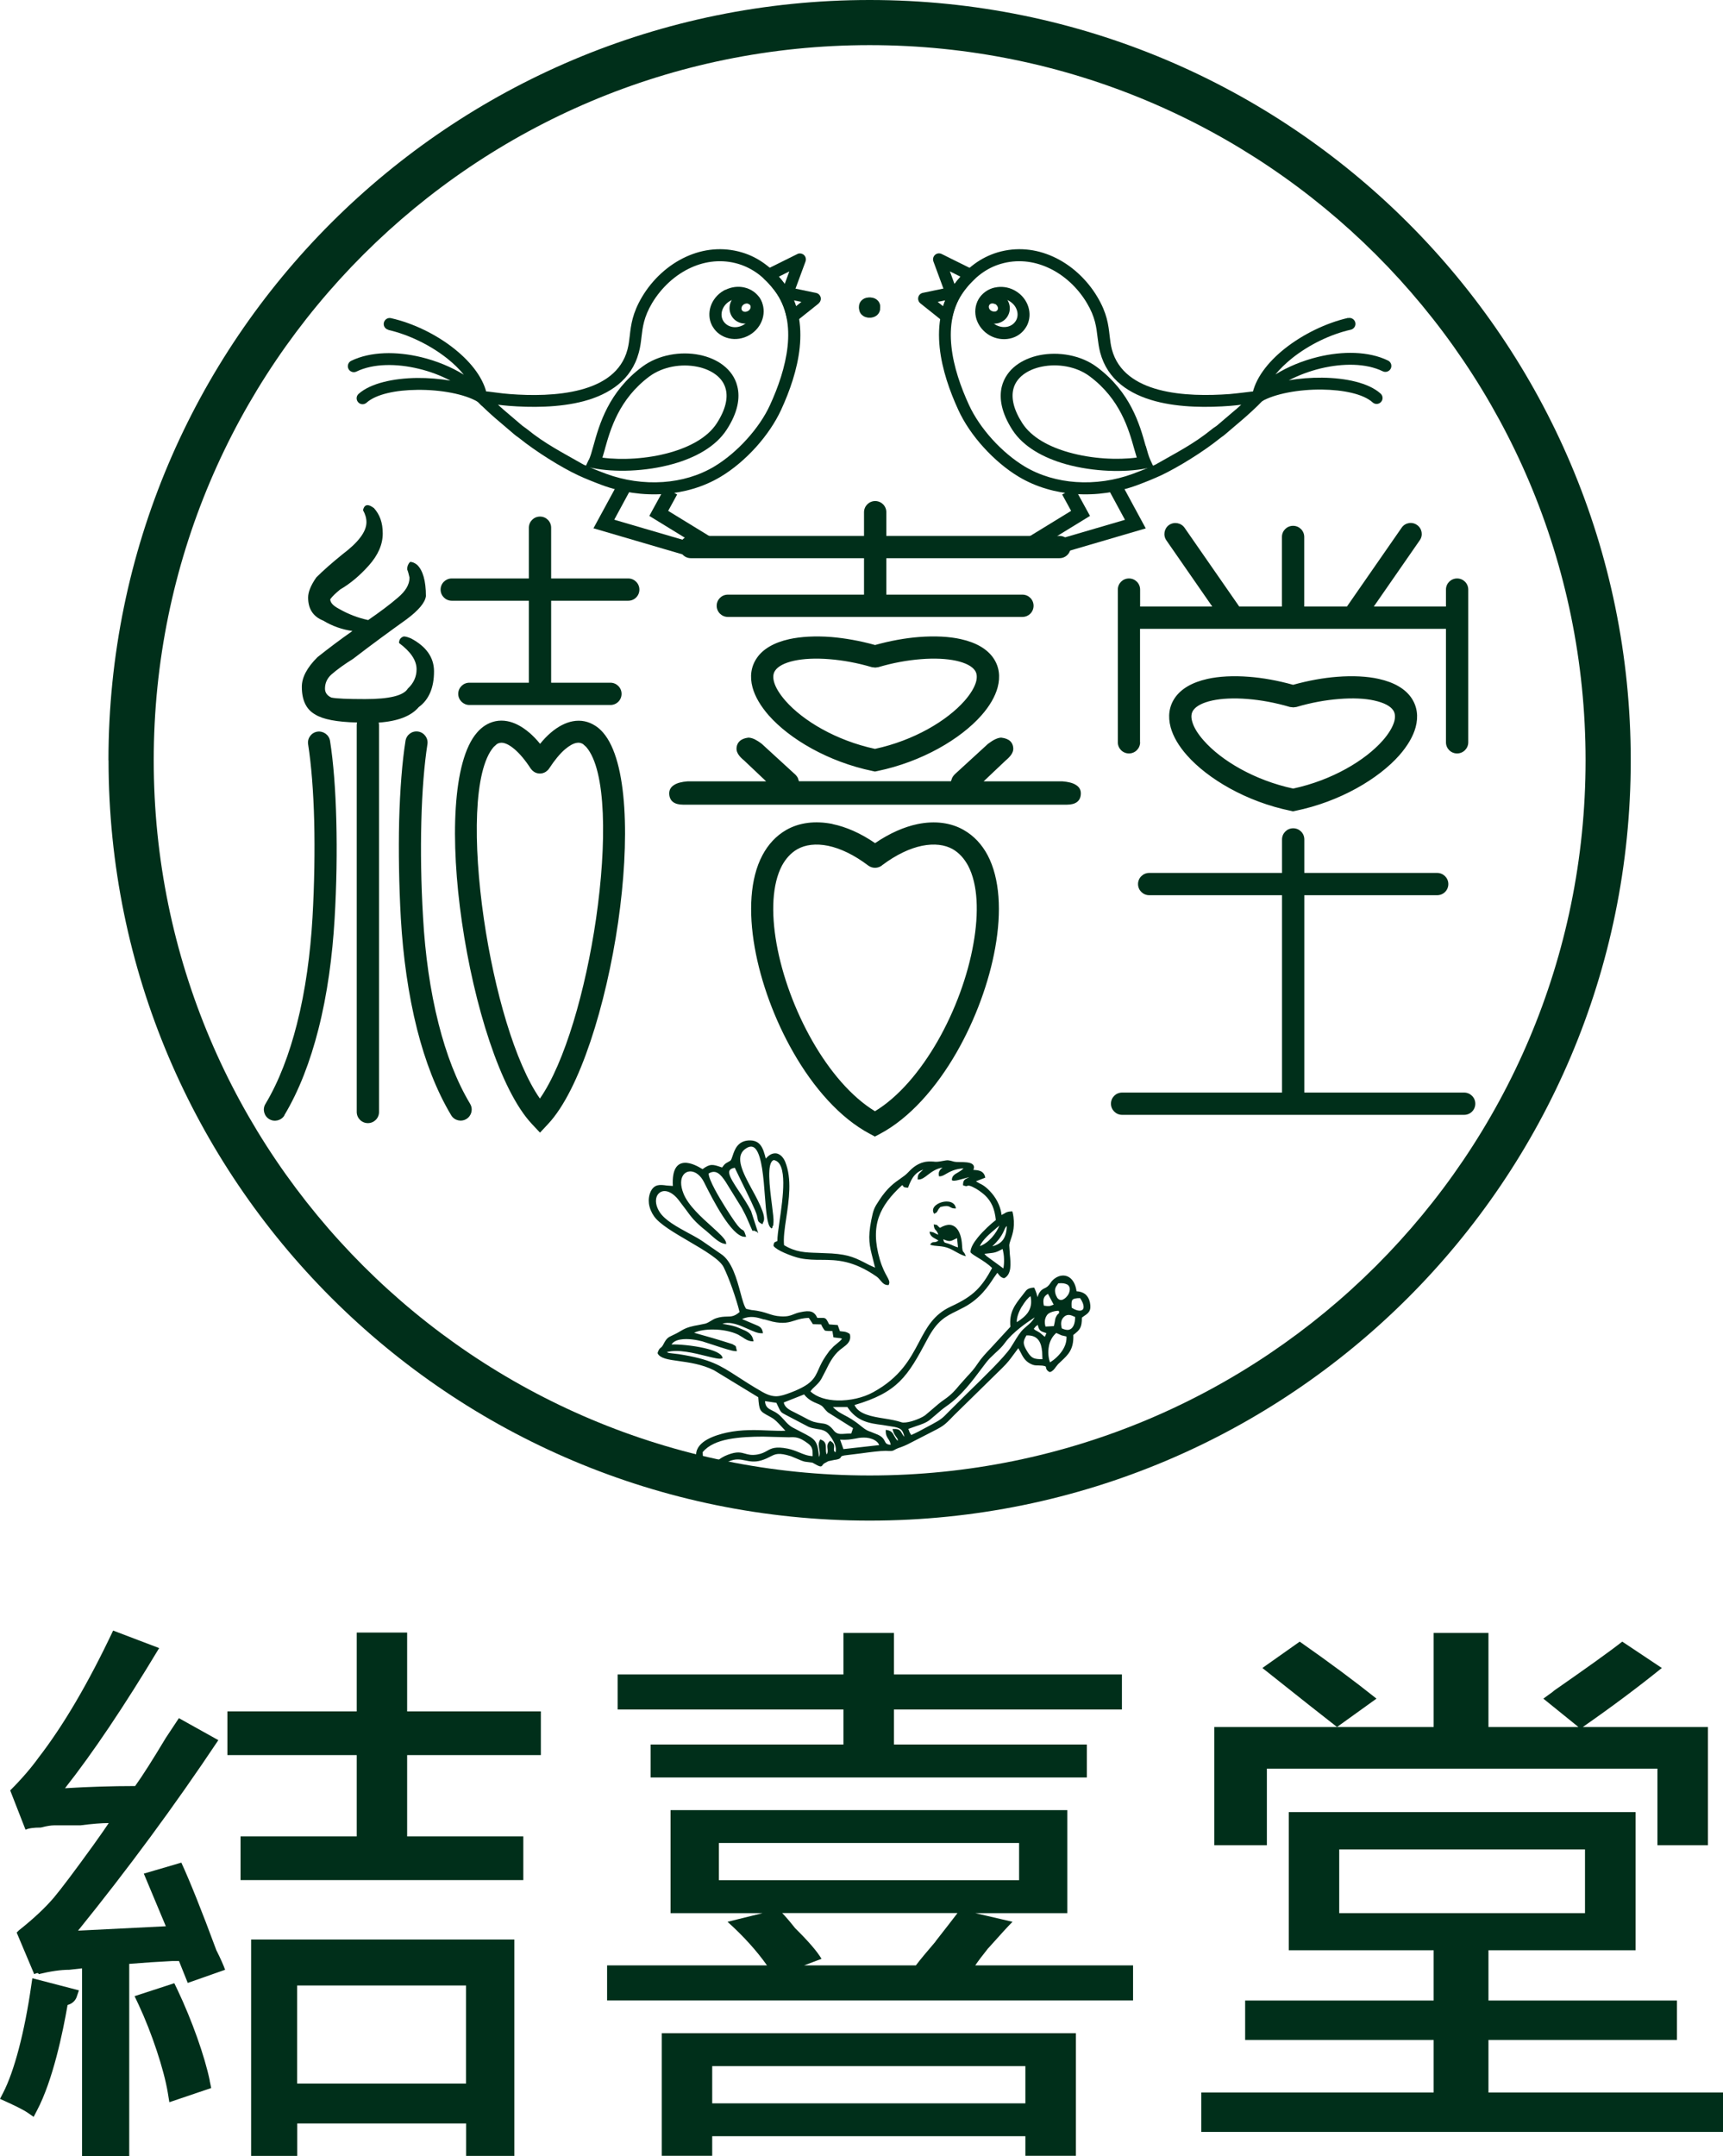 <svg width="183" height="229" viewBox="0 0 183 229" fill="none" xmlns="http://www.w3.org/2000/svg">
<g clip-path="url(#clip0_2097_399)">
<path fill-rule="evenodd" clip-rule="evenodd" d="M11.519 80.745C11.519 58.451 20.568 38.259 35.195 23.649C49.832 9.039 70.046 0 92.365 0C114.685 0 134.899 9.039 149.526 23.649C164.152 38.259 173.202 58.451 173.202 80.745C173.202 103.039 164.152 123.231 149.526 137.841C134.899 152.451 114.685 161.49 92.365 161.49C70.046 161.49 49.832 152.451 35.205 137.841C20.579 123.231 11.529 103.039 11.529 80.745H11.519ZM38.596 27.036C24.84 40.777 16.327 59.765 16.327 80.745C16.327 101.725 24.84 120.713 38.596 134.454C52.352 148.194 71.372 156.697 92.365 156.697C113.359 156.697 132.379 148.194 146.135 134.454C159.891 120.713 168.404 101.715 168.404 80.745C168.404 59.775 159.891 40.787 146.135 27.036C132.379 13.296 113.369 4.793 92.365 4.793C71.362 4.793 52.352 13.296 38.596 27.036Z" fill="#002F1A"/>
<path fill-rule="evenodd" clip-rule="evenodd" d="M74.631 154.21L74.692 155.616C75.573 155.545 75.927 155.302 76.332 155.029C76.585 154.847 76.878 154.655 77.314 154.493C78.265 154.129 78.69 154.251 79.146 154.382C79.47 154.473 79.814 154.574 80.431 154.473C80.907 154.392 81.201 154.23 81.454 154.089C81.929 153.816 82.355 153.593 83.66 153.846C84.136 153.947 84.521 154.099 84.885 154.251C85.331 154.433 85.746 154.615 86.312 154.645V154.605C86.312 154.008 86.312 153.664 85.816 153.3C84.875 152.593 84.48 152.613 83.792 152.643L81.039 152.572C79.854 152.572 78.549 152.623 77.374 152.845C76.241 153.068 75.249 153.472 74.641 154.21H74.631ZM99.208 128.903C99.694 128.721 99.441 128.6 99.896 128.175C101.101 127.882 100.726 128.377 101.526 128.337C101.334 126.911 98.499 127.811 99.208 128.893V128.903ZM101.648 131.481L101.749 132.472C101.405 132.391 101.162 132.239 100.858 132.128C100.342 131.926 100.271 132.068 100.19 131.613C100.909 131.906 100.929 131.845 101.648 131.491V131.481ZM99.653 131.127C99.208 130.965 99.238 130.844 98.722 130.814C98.803 131.39 99.249 131.471 99.674 131.744C99.208 132.108 99.087 131.704 98.783 132.189C99.38 132.401 100.028 132.25 100.818 132.583C101.435 132.846 101.992 133.281 102.579 133.412C102.316 132.654 102.235 133.291 102.174 132.169C102.103 130.925 101.496 129.408 99.836 130.399C99.431 130.086 99.684 130.096 99.168 130.035C99.238 130.794 99.431 130.44 99.664 131.137L99.653 131.127ZM90.756 152.795C90.351 152.866 89.946 152.936 89.228 152.896L89.582 153.897L93.378 153.472C93.307 153.26 93.135 153.088 92.912 152.957C92.568 152.754 92.112 152.663 91.748 152.673C91.353 152.673 91.049 152.734 90.766 152.795H90.756ZM89.997 149.428C91.019 150.975 92.335 151.157 93.752 151.339L94.997 151.541C95.392 151.622 95.625 151.723 95.777 151.905C95.898 152.057 95.979 152.269 96.05 152.582C95.928 152.471 95.858 152.34 95.797 152.229C95.645 151.956 95.513 151.733 94.947 151.763H94.795L94.835 151.915C94.926 152.259 95.088 152.461 95.2 152.623C95.301 152.754 95.382 152.855 95.352 153.017C95.21 152.916 95.068 152.643 94.977 152.502C94.835 152.218 94.694 151.956 94.218 151.875L94.076 151.854V151.996C94.076 152.411 94.208 152.613 94.339 152.815C94.441 152.967 94.552 153.139 94.602 153.442C94.157 153.411 94.076 153.26 93.985 153.078C93.884 152.866 93.742 152.603 93.246 152.37L92.497 152.067C92.193 151.966 91.991 151.895 91.495 151.49C90.665 150.803 90.118 150.52 89.673 150.287C89.258 150.065 88.914 149.893 88.458 149.428H90.007H89.997ZM85.422 148.083L83.245 148.943C83.336 149.499 83.903 149.761 84.419 150.014L85.189 150.409C85.614 150.641 86.1 150.904 86.414 150.995C86.737 151.086 86.99 151.126 87.193 151.147C87.669 151.207 87.993 151.248 88.468 151.814C88.954 152.502 89.41 152.239 90.412 152.239L90.604 151.672L87.932 149.994C87.699 149.782 87.588 149.64 87.507 149.539C87.365 149.357 87.274 149.236 86.717 149.023C86.434 148.912 86.16 148.771 85.938 148.609C85.735 148.457 85.553 148.285 85.401 148.083H85.422ZM82.466 148.993L82.608 149.296C82.77 149.64 82.85 149.812 82.962 149.943C83.063 150.055 83.195 150.125 83.427 150.247L85.857 151.521C86.171 151.662 86.495 151.713 86.798 151.763C87.223 151.824 87.628 151.895 87.952 152.239C88.175 152.481 88.529 152.967 88.691 153.452C88.782 153.725 88.812 154.008 88.732 154.241C88.539 154.109 88.559 153.957 88.58 153.806C88.61 153.563 88.64 153.3 88.246 153.068L88.165 153.017L88.104 153.078C87.831 153.331 87.861 153.593 87.891 153.866C87.912 154.059 87.932 154.261 87.81 154.463C87.719 154.281 87.719 154.069 87.719 153.866C87.719 153.472 87.719 153.098 87.223 152.906L87.122 152.866L87.072 152.957C86.899 153.27 86.96 153.593 87.011 153.907C87.061 154.18 87.112 154.463 86.99 154.736C86.839 152.977 86.586 152.845 85.189 152.127L84.187 151.602C83.812 151.399 83.539 151.096 83.276 150.793C83.083 150.58 82.881 150.358 82.658 150.186C82.436 150.014 82.213 149.893 82.02 149.802C81.616 149.6 81.282 149.428 81.251 148.801L82.466 148.983V148.993ZM110.677 143.523C110.606 142.694 110.322 141.754 109.017 141.825C108.672 142.441 108.561 142.664 109.138 143.584C109.361 143.938 109.543 144.13 109.776 144.231C109.998 144.322 110.292 144.352 110.717 144.352L110.687 143.523H110.677ZM111.405 142.957C111.284 143.584 111.345 144.231 111.527 144.686C111.982 144.403 112.509 143.938 112.863 143.382C113.136 142.947 113.308 142.451 113.268 141.936L112.742 141.814L112.185 141.562C111.76 141.926 111.507 142.431 111.405 142.947V142.957ZM109.988 140.884L110.221 140.702C110.353 141.309 110.525 141.38 110.96 141.521L111.142 141.582L110.97 141.976L110.464 141.552L110.14 141.359C110.049 141.319 109.958 141.279 109.796 141.127L109.998 140.874L109.988 140.884ZM112.721 140.358C112.681 140.561 112.701 140.803 112.772 141.076C113.015 141.188 113.227 141.238 113.399 141.238C113.531 141.238 113.653 141.188 113.754 141.117C113.855 141.046 113.936 140.945 114.007 140.813C114.138 140.571 114.189 140.227 114.189 139.863L114.088 139.823C113.784 139.681 113.42 139.519 113.055 139.812C112.873 139.964 112.762 140.146 112.721 140.358ZM96.597 152.077L96.475 151.753L97.295 151.46C97.821 151.288 98.338 151.116 98.742 150.803L99.481 150.176C99.795 149.903 100.089 149.64 100.524 149.337C102.083 148.265 103.328 146.587 104.208 145.404C104.583 144.898 104.897 144.484 105.13 144.251L105.707 143.695C106.091 143.351 106.456 143.007 106.749 142.593C107.144 142.047 107.721 141.511 108.338 141.016C108.834 140.621 109.381 140.237 109.897 139.903C109.654 140.318 109.381 140.561 109.067 140.824L108.703 141.147C108.348 141.481 108.025 142.006 107.721 142.512L107.336 143.129C106.678 144.13 104.492 146.253 102.71 147.992L100.686 150.004C100.149 150.56 99.957 150.752 98.985 151.268L98.378 151.592C97.862 151.875 97.325 152.168 96.779 152.4L96.586 152.077H96.597ZM111.031 140.884L111.932 140.834L112.023 140.409C112.053 140.217 112.073 140.025 112.165 139.853C112.266 139.641 112.367 139.55 112.438 139.499C112.488 139.459 112.509 139.438 112.458 139.216C112.296 139.196 112.053 139.236 111.831 139.297C111.588 139.368 111.355 139.479 111.254 139.6C111.112 139.772 111.011 139.994 110.98 140.227C110.95 140.429 110.98 140.662 111.041 140.874L111.031 140.884ZM113.895 138.063C113.794 138.205 113.794 138.478 113.825 138.882L114.088 139.034C114.361 139.165 114.604 139.216 114.786 139.186C114.877 139.165 114.958 139.125 115.009 139.064C115.059 139.004 115.09 138.902 115.09 138.791C115.09 138.559 114.979 138.235 114.715 137.861C114.25 137.861 113.997 137.922 113.895 138.063ZM110.869 137.871C110.798 138.073 110.798 138.326 110.869 138.66C111.415 138.741 111.456 138.731 111.841 138.579L111.911 138.549L111.304 137.406C111.081 137.538 110.93 137.689 110.869 137.871ZM108.531 138.751C108.207 139.297 107.964 139.934 107.994 140.419C108.46 140.126 108.895 139.792 109.189 139.368C109.472 138.933 109.614 138.377 109.452 137.659C109.209 137.8 108.844 138.235 108.541 138.751H108.531ZM113.339 136.415C113.146 136.304 112.833 136.243 112.397 136.294L112.337 136.385C112.104 136.708 111.942 136.941 112.144 137.538L112.286 137.821C112.357 137.922 112.448 137.993 112.539 138.033C112.63 138.063 112.742 138.073 112.853 138.033L113.055 137.922C113.329 137.73 113.531 137.436 113.592 137.143C113.632 136.992 113.632 136.84 113.592 136.719C113.551 136.597 113.47 136.486 113.339 136.405V136.415ZM81.17 140.116L82.051 140.358C83.235 140.621 83.822 140.429 84.43 140.237C84.835 140.106 85.27 139.974 85.907 139.964L86.343 140.631L87.213 140.652L87.234 140.702C87.274 140.793 87.355 140.975 87.578 141.279C87.648 141.38 88.256 141.349 88.408 141.359L88.519 142.027L89.055 142.097C89.187 142.097 89.288 142.108 89.43 142.178C89.298 142.36 89.116 142.502 88.924 142.664L88.539 142.987L88.094 143.462L87.689 144.029C87.325 144.565 87.122 145.02 86.94 145.424C86.515 146.384 86.211 147.032 84.035 147.871C83.397 148.113 82.911 148.275 82.456 148.285C82.01 148.285 81.555 148.154 80.978 147.83C79.865 147.193 79.024 146.647 78.326 146.192C76.413 144.959 75.471 144.352 72.111 143.816L71.433 143.735C71.129 143.705 70.947 143.685 70.825 143.594C72.01 143.26 73.761 143.705 75.026 144.019C75.805 144.211 76.413 144.362 76.646 144.271L76.757 144.231L76.716 144.12C76.565 143.705 75.765 143.392 74.803 143.169C73.579 142.886 72.05 142.755 71.321 142.785C71.514 142.482 71.878 142.32 72.283 142.259C73.042 142.128 74.004 142.3 74.581 142.451L75.775 142.836C76.686 143.139 77.759 143.493 78.113 143.493H78.275C78.083 142.886 78.306 143.038 77.779 142.745C76.403 142.3 75.107 141.926 73.72 141.541C74.226 141.299 74.975 141.188 75.755 141.198C76.696 141.198 77.708 141.4 78.407 141.744L78.862 142.017C79.156 142.219 79.46 142.421 79.875 142.451H80.037L80.006 142.31C79.854 141.602 79.318 141.37 78.731 141.137L78.478 141.026C78.022 140.824 77.607 140.753 77.233 140.682L76.727 140.581C77.607 140.308 78.589 140.753 79.419 141.127C79.986 141.38 80.492 141.612 80.897 141.592H81.028L81.008 141.45C80.917 140.965 80.624 140.844 80.219 140.682L78.812 140.085C79.692 139.691 80.381 139.893 81.17 140.136V140.116ZM104.988 133.109L104.553 133.16L104.755 133.382L106.567 134.706C106.628 134.413 106.648 134.069 106.638 133.726C106.638 133.352 106.567 132.967 106.486 132.644C105.788 133.018 105.656 133.038 104.988 133.109ZM105.545 132.209L105.393 132.361C105.919 132.229 106.284 131.997 106.526 131.673C106.779 131.329 106.911 130.834 106.931 130.207C106.81 130.308 106.769 130.379 106.678 130.601L106.638 130.692C106.304 131.441 105.868 131.886 105.545 132.209ZM105.767 130.47L106.142 130.157C106.01 130.521 105.717 131.016 105.322 131.451C104.978 131.835 104.532 132.179 104.067 132.341C104.37 131.653 105.17 130.976 105.777 130.47H105.767ZM82.01 130.268C82.162 130.227 82.132 129.944 82.152 129.803C82.183 129.489 82.091 128.792 81.99 127.973C81.747 126.082 81.403 123.443 82.183 123.2C83.701 123.453 83.154 127.194 82.79 129.732C82.658 130.632 82.557 131.38 82.567 131.795L82.375 131.886C82.233 131.936 82.223 131.946 82.152 132.239L82.172 132.341C82.344 132.563 82.79 132.826 83.296 133.048C83.883 133.311 84.571 133.544 85.017 133.635C85.776 133.786 86.515 133.797 87.244 133.797C88.873 133.807 90.574 133.827 93.094 135.566C93.266 135.687 93.398 135.849 93.519 135.991C93.742 136.253 93.934 136.476 94.299 136.476H94.38L94.41 136.405C94.522 136.132 94.41 135.93 94.208 135.556C94.015 135.212 93.722 134.686 93.448 133.766C92.912 131.936 92.912 130.5 93.337 129.267C93.762 128.043 94.613 126.972 95.797 125.88L95.908 125.9C95.908 126.001 95.939 126.102 96.354 126.133H96.445L96.475 126.052C96.657 125.556 96.86 125.121 97.163 124.788C97.386 124.545 97.669 124.343 98.054 124.211L97.801 124.454C97.578 124.656 97.477 124.768 97.467 125.142V125.263H97.588C97.892 125.263 98.186 125.051 98.52 124.788C98.925 124.474 99.431 124.1 100.109 123.999C99.866 124.181 99.643 124.424 99.714 124.818L99.734 124.929H99.846C100.068 124.909 100.261 124.798 100.504 124.656C100.878 124.444 101.394 124.141 102.336 124.08C102.164 124.272 101.941 124.393 101.749 124.515C101.425 124.697 101.131 124.859 101.101 125.243V125.344L101.182 125.374C101.374 125.445 101.779 125.324 102.235 125.202L102.953 125.01L102.781 125.101C102.478 125.243 102.295 125.334 102.285 125.789V125.88L102.366 125.91C102.65 126.011 102.71 125.971 102.771 125.92H102.933C103.125 125.951 103.399 126.092 103.672 126.244C104.057 126.476 104.441 126.78 104.613 126.941C104.957 127.265 105.211 127.629 105.403 128.054C105.585 128.468 105.707 128.964 105.767 129.57C105.312 129.914 104.462 130.672 103.854 131.42C103.419 131.956 103.085 132.512 103.075 132.957L103.115 133.048C103.287 133.21 103.581 133.392 103.915 133.594C104.381 133.877 104.927 134.221 105.373 134.666C104.836 135.657 104.35 136.395 103.712 137.022C103.065 137.659 102.235 138.185 101 138.751C99.157 139.6 98.418 140.995 97.599 142.552C96.667 144.302 95.635 146.273 92.73 147.861C91.667 148.447 90.25 148.761 88.954 148.73C87.81 148.7 86.748 148.397 86.079 147.77C86.211 147.567 86.383 147.396 86.565 147.234C86.798 147.011 87.041 146.779 87.234 146.445L87.699 145.555C88.074 144.787 88.468 143.978 89.217 143.351L89.511 143.129C89.966 142.785 90.432 142.441 90.27 141.713L90.209 141.632C89.885 141.44 89.764 141.43 89.46 141.4L89.207 141.37L88.975 140.722L88.064 140.652L87.932 140.399C87.831 140.197 87.76 140.085 87.648 140.015C87.537 139.954 87.395 139.954 87.102 139.964H86.808C86.646 139.6 86.444 139.398 86.171 139.307C85.887 139.216 85.513 139.246 85.007 139.357C84.693 139.418 84.47 139.509 84.268 139.59C83.934 139.721 83.64 139.833 82.962 139.802C82.344 139.772 81.98 139.641 81.606 139.519C81.18 139.378 80.715 139.216 79.804 139.125L79.257 139.004C79.045 138.751 78.862 138.094 78.65 137.305C78.255 135.839 77.739 133.938 76.585 133.18L74.915 132.027C74.429 131.663 73.771 131.299 73.103 130.945C71.918 130.298 70.643 129.611 70.066 128.731C69.651 128.094 69.59 127.487 69.752 127.073C69.823 126.901 69.924 126.769 70.056 126.668C70.188 126.567 70.35 126.507 70.522 126.496C70.947 126.466 71.504 126.729 72.04 127.396L72.86 128.478C73.406 129.237 73.801 129.772 75.006 130.723L75.411 131.077C75.876 131.491 76.463 132.037 76.98 132.098L77.132 132.118L77.111 131.956C77.05 131.582 76.403 130.996 75.613 130.278C74.51 129.287 73.083 128.013 72.587 126.739C72.242 125.87 72.293 125.212 72.546 124.828C72.647 124.666 72.789 124.555 72.941 124.484C73.093 124.414 73.275 124.393 73.457 124.414C73.913 124.474 74.409 124.838 74.763 125.526L74.854 125.708C75.684 127.356 77.688 131.309 79.075 131.35H79.247L79.196 131.198C79.045 130.713 78.984 130.682 78.832 130.601C78.721 130.541 78.518 130.43 78.012 129.702C77.597 129.105 76.595 127.578 75.917 126.304C75.532 125.576 75.259 124.939 75.269 124.626C76.028 124.171 76.524 124.677 77.081 125.526L78.781 128.276C79.024 128.721 79.267 129.196 79.49 129.742L79.915 130.713H80.057L80.097 130.662C80.097 130.662 80.077 130.703 80.178 130.743L80.31 130.804V130.753L80.532 130.965L79.773 128.62C79.409 127.892 78.933 127.184 78.508 126.547C77.962 125.728 77.496 125.02 77.445 124.565C77.415 124.292 77.577 124.09 78.043 124.019L78.771 125.526C79.439 126.881 80.259 128.549 80.391 129.065C80.543 129.732 80.431 129.722 80.978 130.015L81.059 129.803C81.109 129.742 81.282 129.419 80.978 128.61C80.705 127.861 80.279 127.063 79.854 126.294C78.913 124.555 78.032 122.897 79.105 122.058C79.632 121.643 80.016 121.704 80.29 122.058C80.917 122.867 81.099 125.101 81.241 127.032C81.363 128.66 81.484 130.096 81.859 130.389L81.96 130.47L82.071 130.308L82.01 130.268ZM103.237 123.605C103.439 123.736 103.52 123.938 103.378 124.242C103.621 124.252 103.864 124.282 104.057 124.343C104.33 124.434 104.542 124.626 104.623 124.97L104.644 125.071L103.652 125.455L104.016 125.667C104.33 125.819 104.715 126.001 105.352 126.739C105.615 127.053 105.889 127.457 106.081 127.922C106.223 128.266 106.334 128.64 106.375 129.034L106.658 128.883C106.83 128.771 106.982 128.67 107.417 128.65H107.518L107.549 128.741C107.863 130.116 107.569 131.006 107.356 131.623C107.275 131.875 107.195 132.098 107.195 132.26L107.255 133.21C107.356 134.201 107.458 135.313 106.678 135.738H106.577C106.294 135.647 106.192 135.505 106.061 135.343L105.929 135.172L105.534 135.728C105.008 136.547 104.097 137.922 102.407 138.822L101.637 139.216C100.423 139.812 99.542 140.247 98.499 142.219C97.447 144.201 96.657 145.626 95.544 146.718C94.451 147.79 93.034 148.548 90.756 149.216C91.191 150.196 92.588 150.439 93.934 150.651C94.572 150.752 95.21 150.864 95.746 151.046C95.969 151.126 96.404 151.056 96.85 150.934C97.406 150.773 97.983 150.51 98.257 150.307L99.056 149.63C99.451 149.286 99.856 148.932 100.332 148.609C101.071 148.093 101.435 147.669 101.911 147.092L102.731 146.172C103.085 145.798 103.439 145.424 103.824 144.838C104.239 144.211 104.694 143.735 105.221 143.179L107.316 140.904C107.164 139.378 107.782 138.579 108.561 137.598L108.794 137.295C109.037 136.971 109.168 136.799 109.755 136.749H109.836L109.877 136.82C110.069 137.254 110.15 137.538 110.181 137.76L110.343 137.376C110.555 137.002 110.747 136.911 110.95 136.81C111.132 136.729 111.335 136.628 111.588 136.233C111.77 135.94 112.063 135.707 112.377 135.576C112.62 135.475 112.893 135.434 113.146 135.485C113.41 135.536 113.663 135.677 113.865 135.92C114.088 136.193 114.26 136.577 114.341 137.133C114.705 137.153 115.009 137.254 115.242 137.426C115.495 137.629 115.677 137.932 115.758 138.306C115.95 139.216 115.596 139.459 115.14 139.762L114.908 139.934C114.908 140.46 114.857 140.783 114.725 141.036C114.594 141.289 114.371 141.481 113.997 141.774C114.057 143.301 113.45 143.867 112.731 144.544L112.387 144.868L112.134 145.181C111.982 145.404 111.82 145.606 111.557 145.707H111.456C111.132 145.515 111.112 145.343 111.092 145.212C111.092 145.141 111.081 145.08 110.697 145.03L110.251 145.009C110.008 145.009 109.806 145.02 109.452 144.838C108.865 144.544 108.632 144.079 108.389 143.604L108.156 143.179L107.65 143.857C107.316 144.312 107.022 144.726 106.415 145.313L101.354 150.277C100.757 150.894 100.463 151.197 100.119 151.43C99.795 151.652 99.41 151.854 98.682 152.218L96.91 153.128C96.546 153.32 96.202 153.502 95.706 153.684C94.673 154.008 95.149 154.16 94.086 154.079C93.469 154.079 92.396 154.22 91.434 154.352L90.037 154.524C89.4 154.584 89.349 154.665 89.319 154.736C89.258 154.847 89.197 154.979 88.59 155.049L87.972 155.181L87.507 155.434L87.385 155.565C87.254 155.757 87.193 155.848 86.596 155.504L86.282 155.333L85.482 155.231C85.189 155.161 84.936 155.039 84.672 154.928L84.015 154.655C82.699 154.241 82.365 154.412 81.828 154.685C81.575 154.817 81.282 154.969 80.846 155.1C80.138 155.302 79.642 155.201 79.156 155.1C78.629 154.989 78.103 154.878 77.344 155.231L76.656 155.646C75.947 156.111 75.208 156.607 74.064 156.162L74.004 156.141V156.081C73.892 155.717 73.913 155.191 73.933 154.756V154.443C73.963 153.735 74.49 153.219 75.147 152.855C75.795 152.502 76.585 152.279 77.172 152.148C78.802 151.794 80.391 151.865 81.697 151.925C82.344 151.945 82.942 151.976 83.417 151.945L82.972 151.47C82.618 151.086 82.314 150.752 81.929 150.54L81.676 150.398C80.684 149.863 80.644 149.832 80.532 148.386L75.836 145.525C74.54 144.878 73.174 144.696 72.091 144.544C70.987 144.393 70.137 144.271 69.854 143.746V143.644C69.975 143.28 70.076 143.21 70.177 143.129C70.248 143.078 70.339 143.007 70.461 142.765C70.805 142.108 70.947 142.037 71.402 141.825C71.625 141.723 71.939 141.572 72.354 141.319C72.981 140.935 73.599 140.824 74.176 140.722L74.915 140.571C75.117 140.51 75.289 140.409 75.471 140.298C75.644 140.197 75.826 140.075 76.038 140.005C76.514 139.843 76.888 139.833 77.212 139.823C77.658 139.823 78.032 139.802 78.549 139.337C78.387 138.67 78.103 137.75 77.789 136.86C77.486 136.001 77.142 135.151 76.858 134.575C76.443 133.746 74.783 132.775 73.143 131.815C71.605 130.915 70.066 130.015 69.479 129.186C69.206 128.812 68.993 128.327 68.922 127.821C68.872 127.396 68.922 126.941 69.115 126.527C69.509 125.738 70.117 125.809 70.785 125.9L71.463 125.951C71.362 124.11 71.959 123.544 72.678 123.494C73.386 123.443 74.206 123.918 74.54 124.12L74.621 124.161C75.431 123.564 75.714 123.655 76.605 123.959L76.696 123.989L76.757 123.908C76.848 123.777 76.939 123.665 77.081 123.554L77.567 123.271C77.658 123.21 77.729 122.998 77.81 122.755C78.022 122.108 78.336 121.198 79.49 121.118C80.786 121.037 81.059 121.967 81.332 123.039L81.383 122.988C81.585 122.766 81.788 122.624 81.97 122.553C82.162 122.482 82.344 122.472 82.516 122.503C82.678 122.543 82.83 122.634 82.962 122.745C83.144 122.907 83.306 123.15 83.407 123.413C84.126 125.212 83.792 127.447 83.508 129.358C83.336 130.47 83.195 131.491 83.276 132.239C84.521 132.988 85.523 133.018 86.869 133.058L88.337 133.119C90.24 133.251 90.857 133.584 92.315 134.342L92.942 134.626L92.7 133.665C92.345 132.28 92.153 131.542 92.537 129.58C92.649 129.014 92.73 128.68 92.851 128.387C92.963 128.104 93.125 127.861 93.388 127.457C94.248 126.132 95.017 125.597 95.645 125.162C95.949 124.95 96.222 124.757 96.455 124.505C96.708 124.242 96.981 123.969 97.315 123.767C97.649 123.564 98.034 123.403 98.499 123.362C98.803 123.332 98.975 123.362 99.137 123.362C99.309 123.382 99.481 123.403 99.856 123.342L100.2 123.281C100.645 123.2 100.726 123.19 101.303 123.362C101.455 123.403 101.718 123.413 101.982 123.413C102.437 123.413 102.953 123.433 103.227 123.595L103.237 123.605Z" fill="#002F1A"/>
<path fill-rule="evenodd" clip-rule="evenodd" d="M49.933 117.235C50.267 117.791 50.085 118.509 49.528 118.843C48.971 119.176 48.243 118.994 47.919 118.438C46.34 115.809 45.155 112.675 44.305 109.338C43.354 105.587 42.807 101.523 42.574 97.559C42.372 93.96 42.321 90.401 42.392 87.206C42.483 83.849 42.716 80.887 43.07 78.672C43.171 78.035 43.769 77.59 44.416 77.692C45.054 77.793 45.499 78.399 45.398 79.036C45.064 81.16 44.831 84.021 44.75 87.266C44.669 90.381 44.72 93.869 44.933 97.438C45.145 101.26 45.672 105.163 46.593 108.772C47.392 111.917 48.486 114.829 49.943 117.245L49.933 117.235ZM30.215 118.448C29.881 119.004 29.152 119.186 28.595 118.853C28.039 118.519 27.856 117.791 28.19 117.245C29.638 114.829 30.731 111.917 31.531 108.772C32.452 105.173 32.968 101.26 33.191 97.438C33.393 93.879 33.444 90.391 33.373 87.277C33.292 84.031 33.059 81.17 32.725 79.046C32.624 78.409 33.059 77.803 33.707 77.702C34.345 77.611 34.952 78.045 35.053 78.682C35.408 80.907 35.64 83.869 35.721 87.216C35.802 90.411 35.752 93.97 35.539 97.569C35.306 101.543 34.77 105.597 33.808 109.349C32.958 112.685 31.774 115.819 30.195 118.448H30.215ZM56.219 77.813C55.429 77.135 54.64 76.731 53.881 76.59C53.02 76.428 52.211 76.6 51.492 77.065C51.198 77.257 50.925 77.499 50.662 77.803C48.04 80.816 47.807 89.319 49.062 97.933C50.338 106.72 53.142 115.799 56.492 119.368L57.353 120.288L58.213 119.368C61.563 115.799 64.377 106.72 65.653 97.933C66.898 89.309 66.675 80.816 64.054 77.803C63.8 77.51 63.517 77.257 63.224 77.075C62.505 76.61 61.695 76.438 60.835 76.6C60.075 76.741 59.276 77.146 58.486 77.823C58.112 78.147 57.737 78.531 57.363 78.996C56.988 78.531 56.604 78.147 56.239 77.823L56.219 77.813ZM58.233 81.746L57.98 81.958C57.778 82.09 57.555 82.15 57.343 82.15C57.13 82.15 56.897 82.09 56.705 81.958C56.523 81.817 56.502 81.797 56.361 81.615C55.784 80.725 55.207 80.047 54.67 79.582C54.215 79.188 53.8 78.966 53.445 78.895C53.203 78.854 52.97 78.895 52.767 79.026L52.433 79.329C50.297 81.796 50.227 89.552 51.391 97.59C52.494 105.163 54.701 112.887 57.343 116.669C59.984 112.877 62.201 105.153 63.304 97.59C64.469 89.541 64.398 81.786 62.262 79.329L61.928 79.026C61.725 78.895 61.483 78.844 61.24 78.895C60.885 78.955 60.47 79.188 60.005 79.582C59.478 80.037 58.911 80.715 58.324 81.615L58.223 81.746H58.233ZM37.918 76.751C37.898 76.842 37.888 76.933 37.888 77.034V118.094C37.888 118.741 38.414 119.277 39.072 119.277C39.73 119.277 40.256 118.752 40.256 118.094V77.034C40.256 76.933 40.246 76.832 40.216 76.741C42.24 76.6 43.667 76.054 44.477 75.093C45.55 74.314 46.097 73.041 46.097 71.302C46.097 69.825 45.277 68.673 43.678 67.813C43.354 67.672 43.09 67.591 42.878 67.591C42.554 67.702 42.382 67.924 42.382 68.288C43.607 69.198 44.244 70.119 44.244 71.079C44.244 71.858 43.941 72.545 43.313 73.132C42.858 73.88 41.349 74.244 38.788 74.244C36.926 74.244 35.731 74.193 35.195 74.082C34.75 73.88 34.517 73.556 34.517 73.132C34.517 72.555 34.739 72.05 35.195 71.635C35.812 71.099 36.582 70.543 37.493 69.977C39.639 68.329 41.542 66.944 43.181 65.771C44.457 64.82 45.145 64.001 45.236 63.314C45.236 61.676 44.912 60.574 44.305 59.987C44.052 59.785 43.809 59.674 43.556 59.674C43.354 59.876 43.242 60.149 43.242 60.463C43.333 60.675 43.414 60.978 43.495 61.342C43.495 62.091 43.07 62.788 42.25 63.476C41.38 64.224 40.337 65.002 39.102 65.852C38.07 65.629 37.027 65.245 36.005 64.659C35.387 64.335 35.074 64.001 35.074 63.638C35.316 63.314 35.671 62.98 36.126 62.606C37.209 61.979 38.222 61.12 39.163 60.068C40.155 58.956 40.651 57.824 40.651 56.661C40.651 55.498 40.337 54.659 39.72 53.962C39.436 53.749 39.203 53.648 39.041 53.648C38.788 53.648 38.637 53.83 38.556 54.184C38.799 54.608 38.92 55.043 38.92 55.458C38.92 56.459 38.07 57.591 36.379 58.865C35.266 59.765 34.335 60.584 33.596 61.322C33.009 62.161 32.725 62.879 32.725 63.456C32.725 64.669 33.262 65.488 34.335 65.912C35.286 66.489 36.319 66.853 37.432 67.014C36.157 67.904 34.912 68.845 33.727 69.785C32.604 70.897 32.057 71.949 32.057 72.939C32.057 74.375 32.533 75.346 33.464 75.872C34.294 76.397 35.772 76.68 37.928 76.731L37.918 76.751ZM64.833 72.505C65.481 72.505 66.017 73.031 66.017 73.688C66.017 74.345 65.491 74.871 64.833 74.871H49.852C49.204 74.871 48.668 74.335 48.668 73.688C48.668 73.041 49.194 72.505 49.852 72.505H56.168V63.799H47.979C47.332 63.799 46.795 63.273 46.795 62.616C46.795 61.959 47.332 61.433 47.979 61.433H56.168V56.044C56.168 55.397 56.695 54.861 57.353 54.861C58.011 54.861 58.537 55.387 58.537 56.044V61.433H66.726C67.374 61.433 67.91 61.959 67.91 62.616C67.91 63.273 67.384 63.799 66.726 63.799H58.537V72.505H64.843H64.833ZM108.591 63.152C109.249 63.152 109.776 63.678 109.776 64.335C109.776 64.992 109.249 65.518 108.591 65.518H77.304C76.656 65.518 76.119 64.992 76.119 64.335C76.119 63.678 76.646 63.152 77.304 63.152H91.768V59.28H73.376C72.718 59.28 72.192 58.754 72.192 58.097C72.192 57.44 72.718 56.914 73.376 56.914H91.768V54.396C91.768 53.749 92.295 53.213 92.953 53.213C93.611 53.213 94.137 53.739 94.137 54.396V56.914H112.529C113.187 56.914 113.713 57.44 113.713 58.097C113.713 58.754 113.187 59.28 112.529 59.28H94.137V63.152H108.602H108.591ZM88.428 87.519C89.845 87.812 91.384 88.47 92.942 89.541C94.501 88.48 96.04 87.812 97.457 87.519C99.319 87.135 101.02 87.378 102.356 88.146C103.459 88.773 104.3 89.703 104.897 90.826C106.203 93.303 106.385 96.831 105.707 100.623C105.059 104.293 103.601 108.267 101.617 111.735C99.451 115.516 96.617 118.741 93.479 120.41L92.922 120.703L92.376 120.41C89.228 118.741 86.403 115.526 84.247 111.745C82.263 108.277 80.806 104.303 80.158 100.623C79.49 96.831 79.662 93.293 80.978 90.826C81.585 89.683 82.425 88.763 83.519 88.136C84.865 87.368 86.565 87.135 88.428 87.509V87.519ZM93.702 91.887C93.287 92.231 92.679 92.261 92.224 91.928C90.716 90.785 89.258 90.097 87.952 89.825C86.667 89.562 85.533 89.703 84.683 90.189C83.994 90.583 83.458 91.189 83.053 91.928C82.01 93.909 81.889 96.912 82.476 100.218C83.083 103.636 84.44 107.336 86.292 110.572C88.114 113.757 90.422 116.487 92.932 118.014C95.453 116.487 97.751 113.757 99.583 110.572C101.435 107.336 102.791 103.636 103.389 100.218C103.976 96.912 103.864 93.919 102.822 91.938C102.417 91.189 101.88 90.583 101.202 90.189C100.352 89.703 99.218 89.562 97.923 89.825C96.637 90.087 95.19 90.765 93.692 91.887H93.702ZM88.286 67.651C89.724 67.773 91.313 68.046 92.942 68.501C94.572 68.046 96.161 67.763 97.609 67.651C99.299 67.52 100.828 67.601 102.042 67.874C103.723 68.248 104.846 68.946 105.484 69.856C106.132 70.776 106.263 71.858 105.96 73C105.696 73.981 105.099 75.002 104.229 75.983C102.032 78.47 97.933 80.907 93.175 81.888L92.932 81.938L92.7 81.888C87.942 80.907 83.853 78.47 81.656 75.983C80.796 75.002 80.188 73.981 79.925 73C79.622 71.868 79.753 70.786 80.401 69.856C81.029 68.946 82.162 68.248 83.843 67.874C85.057 67.611 86.586 67.52 88.276 67.651H88.286ZM92.963 70.897L92.608 70.857C91.039 70.391 89.501 70.118 88.094 70.007C86.626 69.886 85.331 69.957 84.349 70.169C83.296 70.402 82.638 70.766 82.334 71.21C82.112 71.524 82.081 71.928 82.203 72.394C82.365 73.01 82.8 73.708 83.427 74.426C85.29 76.549 88.802 78.642 92.932 79.532C97.062 78.642 100.575 76.549 102.447 74.426C103.075 73.708 103.5 73.01 103.672 72.394C103.793 71.928 103.763 71.514 103.551 71.21C103.247 70.766 102.589 70.402 101.536 70.169C100.554 69.957 99.259 69.886 97.791 70.007C96.384 70.118 94.845 70.391 93.276 70.857L92.963 70.897ZM73.022 82.98C72.404 83.03 71.929 83.151 71.615 83.354C71.261 83.566 71.078 83.869 71.078 84.254C71.078 84.638 71.21 84.961 71.473 85.163C71.716 85.356 72.081 85.457 72.546 85.457H113.329C113.794 85.457 114.159 85.356 114.402 85.163C114.665 84.961 114.796 84.648 114.796 84.254C114.796 83.859 114.614 83.566 114.26 83.354C113.946 83.151 113.47 83.03 112.843 82.98H104.472L106.81 80.765C107.063 80.563 107.255 80.351 107.397 80.159C107.539 79.946 107.62 79.734 107.62 79.542C107.62 79.198 107.508 78.915 107.296 78.713C107.093 78.521 106.78 78.389 106.344 78.339C106.162 78.339 105.95 78.399 105.707 78.51C105.484 78.612 105.221 78.784 104.937 78.996L101.516 82.13C101.344 82.282 101.212 82.444 101.131 82.605L101 82.969H84.855L84.733 82.605C84.642 82.444 84.511 82.282 84.338 82.14L80.907 78.996C80.634 78.784 80.371 78.622 80.148 78.51C79.905 78.399 79.682 78.339 79.48 78.339C79.075 78.389 78.771 78.51 78.559 78.713C78.346 78.915 78.225 79.188 78.225 79.542C78.225 79.734 78.306 79.946 78.447 80.159C78.579 80.351 78.771 80.553 79.034 80.765L81.373 82.98H73.002H73.022ZM121.092 78.834C121.092 79.481 120.566 80.017 119.908 80.017C119.25 80.017 118.724 79.491 118.724 78.834V62.616C118.724 61.959 119.25 61.433 119.908 61.433C120.566 61.433 121.092 61.959 121.092 62.616V64.416H128.755L123.876 57.379C123.512 56.853 123.643 56.115 124.17 55.751C124.706 55.387 125.435 55.519 125.809 56.044L131.62 64.416H136.154V57.025C136.154 56.368 136.681 55.842 137.339 55.842C137.997 55.842 138.523 56.368 138.523 57.025V64.416H143.058L148.868 56.044C149.232 55.508 149.971 55.377 150.497 55.751C151.034 56.115 151.166 56.853 150.791 57.379L145.912 64.416H153.575V62.616C153.575 61.959 154.101 61.433 154.759 61.433C155.417 61.433 155.943 61.959 155.943 62.616V78.834C155.943 79.481 155.417 80.017 154.759 80.017C154.101 80.017 153.575 79.491 153.575 78.834V66.782H121.082V78.834H121.092ZM155.508 116.032C156.156 116.032 156.692 116.558 156.692 117.215C156.692 117.872 156.166 118.398 155.508 118.398H119.179C118.531 118.398 117.995 117.872 117.995 117.215C117.995 116.558 118.521 116.032 119.179 116.032H136.164V95.072H122.054C121.406 95.072 120.87 94.546 120.87 93.889C120.87 93.232 121.406 92.706 122.054 92.706H136.164V89.147C136.164 88.5 136.691 87.964 137.349 87.964C138.007 87.964 138.533 88.49 138.533 89.147V92.706H152.643C153.291 92.706 153.828 93.232 153.828 93.889C153.828 94.546 153.301 95.072 152.643 95.072H138.533V116.032H155.518H155.508ZM132.682 71.878C130.992 71.746 129.463 71.827 128.249 72.1C126.569 72.474 125.445 73.172 124.807 74.082C124.159 75.012 124.028 76.084 124.331 77.227C124.595 78.207 125.192 79.228 126.062 80.209C128.259 82.696 132.348 85.143 137.106 86.114L137.328 86.164L137.571 86.114C142.329 85.143 146.428 82.696 148.625 80.209C149.485 79.228 150.093 78.207 150.356 77.227C150.659 76.094 150.528 75.012 149.88 74.082C149.242 73.172 148.119 72.474 146.438 72.1C145.224 71.827 143.695 71.746 142.005 71.878C140.568 71.989 138.978 72.272 137.339 72.727C135.709 72.272 134.12 71.989 132.682 71.878ZM137.359 75.123L137.005 75.083C135.436 74.618 133.897 74.345 132.5 74.234C131.032 74.112 129.737 74.183 128.755 74.395C127.702 74.628 127.044 74.992 126.741 75.427C126.518 75.74 126.488 76.145 126.619 76.61C126.781 77.227 127.206 77.924 127.844 78.642C129.706 80.765 133.219 82.858 137.349 83.748C141.479 82.858 144.991 80.765 146.864 78.642C147.491 77.924 147.916 77.227 148.088 76.61C148.21 76.145 148.179 75.73 147.967 75.427C147.663 74.982 147.005 74.628 145.953 74.395C144.971 74.173 143.675 74.112 142.207 74.234C140.8 74.345 139.262 74.618 137.693 75.083L137.379 75.123H137.359Z" fill="#002F1A"/>
<path fill-rule="evenodd" clip-rule="evenodd" d="M91.839 31.758C92.386 31.445 93.064 31.596 93.358 32.092C93.651 32.587 93.438 33.255 92.892 33.568C92.345 33.881 91.667 33.73 91.374 33.234C91.09 32.739 91.293 32.072 91.839 31.758Z" fill="#002F1A"/>
<path fill-rule="evenodd" clip-rule="evenodd" d="M92.882 31.758C92.335 31.445 91.657 31.596 91.363 32.092C91.07 32.587 91.282 33.255 91.829 33.568C92.376 33.881 93.054 33.73 93.347 33.234C93.641 32.739 93.428 32.072 92.882 31.758Z" fill="#002F1A"/>
<path fill-rule="evenodd" clip-rule="evenodd" d="M51.148 43.092L50.652 42.587L49.579 41.424L51.158 41.525C51.654 41.556 52.2 41.626 52.737 41.697C53.203 41.758 53.668 41.818 54.144 41.849C56.361 42.021 59.235 42.041 61.695 41.384C64.043 40.757 66.017 39.503 66.645 37.117C66.776 36.632 66.827 36.146 66.888 35.651C67.019 34.488 67.171 33.265 68.183 31.546C69.287 29.685 70.957 28.128 72.91 27.249C74.702 26.44 76.737 26.197 78.791 26.804C79.692 27.067 80.512 27.491 81.251 28.037C82.031 28.604 82.709 29.311 83.316 30.12C84.824 32.132 85.179 34.518 84.936 36.915C84.693 39.24 83.863 41.576 82.962 43.527C82.334 44.892 81.383 46.277 80.279 47.501C79.146 48.754 77.84 49.856 76.534 50.635C74.712 51.727 72.637 52.313 70.522 52.465C68.295 52.617 66.017 52.283 63.962 51.525C63.527 51.363 63.082 51.191 62.636 51.009C62.211 50.837 61.806 50.665 61.422 50.483C59.59 49.634 56.877 47.925 55.187 46.56L54.974 46.399C54.883 46.338 54.782 46.267 54.66 46.166L52.656 44.457C52.373 44.215 52.049 43.921 51.765 43.658L51.158 43.082L51.148 43.092ZM52.889 42.981L53.466 43.497L55.47 45.206L55.662 45.347C55.773 45.418 55.875 45.499 55.996 45.59C57.919 47.157 59.792 48.087 61.978 49.341C62.343 49.503 62.717 49.664 63.112 49.826C63.487 49.978 63.922 50.15 64.388 50.322C66.28 51.019 68.376 51.333 70.42 51.191C72.344 51.06 74.226 50.524 75.866 49.543C77.061 48.825 78.275 47.804 79.318 46.651C80.34 45.519 81.221 44.255 81.788 43.001C82.638 41.151 83.417 38.957 83.65 36.783C83.873 34.68 83.569 32.597 82.284 30.878C81.747 30.171 81.15 29.554 80.482 29.058C79.854 28.604 79.166 28.25 78.417 28.027C76.676 27.512 74.945 27.724 73.417 28.411C71.706 29.18 70.238 30.555 69.256 32.193C68.376 33.679 68.254 34.761 68.133 35.792C68.072 36.328 68.011 36.854 67.849 37.44C67.07 40.352 64.742 41.869 61.999 42.607C59.367 43.305 56.35 43.284 54.032 43.102C53.668 43.072 53.273 43.032 52.879 42.981H52.889Z" fill="#002F1A"/>
<path fill-rule="evenodd" clip-rule="evenodd" d="M84.551 32.516L85.118 32.061L84.318 31.9C84.399 32.102 84.48 32.314 84.541 32.516H84.551ZM86.97 32.213L84.602 34.104C84.521 34.175 84.419 34.225 84.308 34.245C83.964 34.316 83.63 34.094 83.559 33.75C83.458 33.244 83.306 32.739 83.094 32.264C82.891 31.788 82.628 31.333 82.294 30.889C82.122 30.656 81.939 30.434 81.767 30.241C81.595 30.039 81.403 29.847 81.201 29.665C81.15 29.615 81.099 29.554 81.069 29.483C80.917 29.17 81.039 28.785 81.353 28.634L84.652 26.996C84.804 26.905 84.996 26.885 85.179 26.955C85.513 27.077 85.675 27.441 85.553 27.774L84.49 30.656L86.677 31.111C86.819 31.141 86.95 31.212 87.041 31.333C87.264 31.606 87.213 32.001 86.94 32.223L86.97 32.213ZM83.347 30.151L83.832 28.826L82.719 29.382L82.739 29.402C82.952 29.645 83.154 29.888 83.326 30.13L83.347 30.151Z" fill="#002F1A"/>
<path fill-rule="evenodd" clip-rule="evenodd" d="M62.545 48.835C62.707 48.492 62.859 47.956 63.031 47.329C63.659 45.064 64.63 41.616 68.214 38.947C69.924 37.673 72.303 37.279 74.307 37.693C75.249 37.885 76.129 38.259 76.818 38.795C77.546 39.361 78.083 40.099 78.306 41.01C78.63 42.263 78.356 43.83 77.182 45.63C76.018 47.43 73.872 48.603 71.493 49.27C68.558 50.099 65.218 50.17 62.981 49.715L62.191 49.553L62.535 48.815L62.545 48.835ZM64.256 47.672L63.983 48.603C66.017 48.876 68.74 48.744 71.169 48.057C73.275 47.46 75.158 46.459 76.129 44.953C77.081 43.477 77.324 42.253 77.081 41.323C76.929 40.706 76.555 40.191 76.048 39.806C75.512 39.392 74.814 39.099 74.054 38.947C72.374 38.603 70.4 38.927 68.973 39.978C65.734 42.395 64.833 45.59 64.246 47.683L64.256 47.672Z" fill="#002F1A"/>
<path fill-rule="evenodd" clip-rule="evenodd" d="M41.248 35.024C40.904 34.943 40.691 34.609 40.772 34.266C40.853 33.922 41.187 33.709 41.532 33.79C43.88 34.316 46.37 35.529 48.283 37.066C50.095 38.512 51.431 40.261 51.735 42.031C51.785 42.253 51.704 42.496 51.522 42.647C51.3 42.84 50.986 42.84 50.753 42.678C49.346 41.839 46.775 41.373 44.305 41.404C42.068 41.424 39.953 41.849 38.93 42.769C38.667 43.001 38.272 42.981 38.039 42.718C37.807 42.455 37.827 42.061 38.09 41.828C39.365 40.696 41.795 40.17 44.295 40.14C45.489 40.13 46.704 40.231 47.838 40.423C46.805 39.877 45.651 39.442 44.457 39.159C42.109 38.593 39.649 38.593 37.857 39.462C37.543 39.614 37.159 39.483 37.007 39.169C36.855 38.856 36.987 38.472 37.3 38.32C39.365 37.319 42.129 37.299 44.751 37.936C46.37 38.33 47.949 38.977 49.265 39.796C48.779 39.2 48.182 38.613 47.504 38.077C45.722 36.662 43.425 35.539 41.258 35.044L41.248 35.024Z" fill="#002F1A"/>
<path fill-rule="evenodd" clip-rule="evenodd" d="M77.04 30.787C77.688 30.464 78.397 30.383 79.034 30.525C79.753 30.686 80.391 31.111 80.765 31.768C81.15 32.435 81.201 33.194 80.978 33.892C80.765 34.569 80.29 35.186 79.591 35.59C78.903 35.984 78.123 36.096 77.425 35.934C76.706 35.772 76.079 35.347 75.694 34.69L75.603 34.528C75.299 33.912 75.269 33.214 75.471 32.567C75.684 31.89 76.17 31.263 76.858 30.868L77.02 30.777L77.04 30.787ZM78.761 31.768C78.366 31.677 77.911 31.748 77.506 31.98C77.101 32.213 76.828 32.577 76.706 32.961C76.585 33.335 76.615 33.73 76.808 34.063L76.828 34.094C77.03 34.417 77.354 34.63 77.719 34.71C78.113 34.801 78.569 34.731 78.974 34.498C79.379 34.266 79.652 33.912 79.784 33.517C79.905 33.143 79.875 32.749 79.682 32.405C79.49 32.061 79.156 31.839 78.771 31.758L78.761 31.768Z" fill="#002F1A"/>
<path fill-rule="evenodd" clip-rule="evenodd" d="M78.387 31.212C78.802 30.969 79.267 30.909 79.692 31C80.108 31.091 80.472 31.323 80.715 31.687L80.765 31.778C81.008 32.193 81.039 32.668 80.907 33.093C80.786 33.477 80.533 33.821 80.158 34.063L80.016 34.205H79.905C79.531 34.377 79.136 34.407 78.771 34.326C78.326 34.225 77.931 33.962 77.698 33.548C77.466 33.133 77.425 32.668 77.557 32.233C77.688 31.819 77.972 31.445 78.397 31.202L78.387 31.212ZM79.429 32.243C79.308 32.213 79.156 32.243 79.024 32.314C78.893 32.395 78.802 32.506 78.771 32.628C78.741 32.729 78.741 32.84 78.792 32.931C78.842 33.022 78.933 33.083 79.034 33.103C79.166 33.133 79.308 33.103 79.439 33.032L79.48 33.012C79.591 32.941 79.662 32.84 79.703 32.729C79.733 32.638 79.733 32.537 79.703 32.456V32.435C79.642 32.344 79.551 32.284 79.439 32.264L79.429 32.243Z" fill="#002F1A"/>
<path fill-rule="evenodd" clip-rule="evenodd" d="M66.858 52.202L65.238 55.195L72.941 57.45L72.516 58.885L63.031 56.105L65.542 51.484L66.868 52.192L66.858 52.202ZM74.682 58.299L75.472 57.015L70.967 54.255L71.919 52.516L70.603 51.798L68.963 54.791L74.682 58.299Z" fill="#002F1A"/>
<path fill-rule="evenodd" clip-rule="evenodd" d="M134.079 42.577L133.583 43.082L132.976 43.658C132.682 43.921 132.369 44.215 132.085 44.457L130.081 46.166C129.959 46.267 129.868 46.338 129.767 46.399L129.555 46.56C127.844 47.946 125.172 49.604 123.319 50.483C122.945 50.655 122.54 50.827 122.105 51.009C121.659 51.191 121.214 51.363 120.779 51.525C118.724 52.283 116.446 52.617 114.219 52.465C112.104 52.313 110.029 51.727 108.207 50.635C106.901 49.856 105.595 48.754 104.462 47.501C103.348 46.277 102.407 44.902 101.779 43.527C100.878 41.566 100.048 39.24 99.805 36.915C99.552 34.518 99.917 32.132 101.425 30.12C102.032 29.311 102.721 28.604 103.49 28.037C104.229 27.491 105.049 27.077 105.95 26.804C108.004 26.197 110.039 26.44 111.831 27.249C113.784 28.128 115.454 29.685 116.558 31.546C117.58 33.265 117.722 34.488 117.853 35.651C117.914 36.146 117.965 36.632 118.096 37.117C118.734 39.493 120.708 40.757 123.056 41.384C125.516 42.041 128.38 42.011 130.607 41.849C131.083 41.808 131.549 41.748 132.014 41.697C132.561 41.626 133.097 41.566 133.593 41.525L135.162 41.424L134.099 42.587L134.079 42.577ZM131.255 43.497L131.832 42.981C131.437 43.032 131.043 43.072 130.678 43.102C128.35 43.284 125.334 43.305 122.712 42.607C119.959 41.869 117.631 40.352 116.851 37.44C116.699 36.864 116.639 36.338 116.568 35.792C116.446 34.761 116.325 33.669 115.444 32.193C114.472 30.555 113.005 29.18 111.284 28.411C109.755 27.724 108.025 27.512 106.284 28.027C105.524 28.25 104.836 28.604 104.219 29.058C103.551 29.554 102.943 30.171 102.417 30.878C101.131 32.597 100.828 34.68 101.05 36.783C101.273 38.957 102.063 41.151 102.913 43.001C103.49 44.255 104.36 45.519 105.383 46.651C106.435 47.814 107.64 48.825 108.834 49.543C110.474 50.524 112.367 51.06 114.28 51.191C116.335 51.333 118.42 51.019 120.313 50.322C120.789 50.15 121.214 49.978 121.588 49.826C121.963 49.675 122.337 49.513 122.722 49.341C124.898 48.097 126.791 47.147 128.704 45.59C128.826 45.489 128.927 45.418 129.038 45.347L129.241 45.206L131.245 43.497H131.255Z" fill="#002F1A"/>
<path fill-rule="evenodd" clip-rule="evenodd" d="M100.119 34.104L97.751 32.213C97.477 31.991 97.437 31.596 97.649 31.323C97.751 31.202 97.872 31.131 98.014 31.101L100.2 30.646L99.137 27.764C99.016 27.431 99.188 27.067 99.512 26.945C99.694 26.875 99.886 26.905 100.038 26.986L103.338 28.624C103.652 28.775 103.783 29.16 103.621 29.473C103.591 29.544 103.54 29.605 103.49 29.655C103.297 29.837 103.105 30.039 102.923 30.231C102.741 30.434 102.569 30.656 102.397 30.878C102.063 31.323 101.799 31.788 101.597 32.254C101.394 32.729 101.233 33.234 101.131 33.74C101.06 34.084 100.726 34.306 100.382 34.235C100.271 34.215 100.17 34.164 100.089 34.094L100.119 34.104ZM99.593 32.061L100.16 32.516C100.23 32.304 100.301 32.102 100.382 31.9L99.583 32.061H99.593ZM100.888 28.826L101.374 30.151L101.394 30.13C101.587 29.878 101.779 29.635 101.992 29.402L102.012 29.382L100.898 28.826H100.888Z" fill="#002F1A"/>
<path fill-rule="evenodd" clip-rule="evenodd" d="M120.738 48.603L120.465 47.672C119.878 45.58 118.977 42.385 115.738 39.968C114.321 38.906 112.337 38.593 110.656 38.937C109.897 39.088 109.199 39.382 108.662 39.796C108.156 40.191 107.782 40.696 107.63 41.313C107.397 42.253 107.63 43.466 108.581 44.943C109.553 46.449 111.436 47.46 113.541 48.047C115.971 48.734 118.693 48.866 120.728 48.593L120.738 48.603ZM121.69 47.339C121.862 47.966 122.014 48.492 122.176 48.845L122.52 49.584L121.73 49.745C119.483 50.19 116.153 50.119 113.217 49.3C110.839 48.633 108.693 47.46 107.529 45.66C106.365 43.851 106.091 42.294 106.405 41.04C106.638 40.13 107.174 39.382 107.893 38.825C108.591 38.29 109.462 37.916 110.403 37.724C112.408 37.319 114.786 37.703 116.497 38.977C120.08 41.647 121.052 45.094 121.68 47.359L121.69 47.339Z" fill="#002F1A"/>
<path fill-rule="evenodd" clip-rule="evenodd" d="M143.189 33.78C143.533 33.699 143.867 33.922 143.948 34.255C144.029 34.599 143.807 34.933 143.473 35.014C141.306 35.499 139.009 36.621 137.227 38.047C136.549 38.593 135.952 39.169 135.466 39.766C136.782 38.947 138.361 38.3 139.98 37.906C142.592 37.269 145.366 37.289 147.42 38.29C147.734 38.441 147.866 38.825 147.714 39.139C147.562 39.452 147.177 39.584 146.864 39.432C145.082 38.563 142.622 38.563 140.264 39.129C139.069 39.422 137.905 39.857 136.883 40.393C138.007 40.191 139.231 40.099 140.426 40.11C142.936 40.14 145.366 40.656 146.631 41.798C146.894 42.031 146.914 42.435 146.681 42.688C146.449 42.951 146.044 42.971 145.791 42.738C144.768 41.818 142.643 41.404 140.416 41.373C137.946 41.343 135.375 41.818 133.968 42.647C133.735 42.809 133.421 42.799 133.199 42.617C133.016 42.465 132.935 42.223 132.986 42C133.29 40.231 134.626 38.482 136.438 37.036C138.361 35.509 140.841 34.296 143.189 33.76V33.78Z" fill="#002F1A"/>
<path fill-rule="evenodd" clip-rule="evenodd" d="M107.205 31.97C106.8 31.738 106.354 31.677 105.95 31.758C105.575 31.839 105.241 32.061 105.039 32.405C104.846 32.739 104.816 33.143 104.937 33.507C105.059 33.902 105.342 34.255 105.737 34.488C106.142 34.721 106.597 34.781 106.992 34.7C107.357 34.62 107.68 34.407 107.883 34.084L107.903 34.053C108.096 33.72 108.126 33.315 108.004 32.951C107.883 32.557 107.6 32.203 107.195 31.97H107.205ZM105.686 30.535C106.324 30.393 107.043 30.474 107.68 30.798L107.842 30.889C108.531 31.283 109.007 31.91 109.219 32.587C109.422 33.234 109.391 33.922 109.087 34.549L108.996 34.711C108.612 35.368 107.984 35.802 107.265 35.954C106.567 36.106 105.788 36.005 105.099 35.61C104.411 35.206 103.935 34.589 103.713 33.912C103.49 33.214 103.551 32.446 103.925 31.788C104.31 31.131 104.937 30.697 105.656 30.535H105.686Z" fill="#002F1A"/>
<path fill-rule="evenodd" clip-rule="evenodd" d="M105.697 32.304C105.565 32.233 105.423 32.213 105.302 32.233C105.201 32.264 105.099 32.324 105.059 32.405V32.425C105.008 32.506 105.008 32.607 105.039 32.709C105.069 32.82 105.15 32.921 105.261 32.992L105.302 33.012C105.433 33.083 105.575 33.103 105.707 33.083C105.808 33.062 105.899 33.002 105.95 32.911C106 32.82 106.01 32.719 105.97 32.607C105.929 32.486 105.838 32.375 105.717 32.294L105.697 32.304ZM105.028 31C105.454 30.909 105.919 30.969 106.334 31.212C106.749 31.455 107.043 31.829 107.174 32.243C107.306 32.668 107.276 33.143 107.033 33.558C106.8 33.972 106.405 34.235 105.96 34.336C105.595 34.417 105.19 34.387 104.826 34.215H104.715L104.573 34.074C104.209 33.831 103.945 33.487 103.824 33.103C103.692 32.678 103.723 32.203 103.966 31.788L104.016 31.697C104.259 31.333 104.624 31.101 105.039 31.01L105.028 31Z" fill="#002F1A"/>
<path fill-rule="evenodd" clip-rule="evenodd" d="M119.189 51.494L121.69 56.115L112.205 58.895L111.78 57.46L119.483 55.205L117.863 52.212L119.189 51.505V51.494ZM109.26 57.015L110.049 58.299L115.768 54.791L114.128 51.798L112.812 52.516L113.764 54.255L109.26 57.015Z" fill="#002F1A"/>
<path d="M3.431 210.113L3.32 210.861C2.612 215.805 1.518 219.971 0.324 222.276L0 222.903L0.8 223.267C1.478 223.581 2.409 224.015 2.946 224.379L3.573 224.814L3.927 224.137C5.628 220.911 6.681 215.795 7.177 212.934C7.845 212.752 8.078 212.277 8.148 212.064L8.381 211.377L3.442 210.093L3.431 210.113Z" fill="#002F1A"/>
<path d="M22.279 220.972C21.753 218.404 20.376 214.531 18.858 211.336L18.514 210.619L14.293 211.994L14.728 212.914C16.115 215.876 17.41 219.779 17.815 222.206L17.987 223.257L22.431 221.751L22.269 220.972H22.279Z" fill="#002F1A"/>
<path d="M134.545 187.829H176.036V195.968H181.401V183.41H168.11C171.218 181.247 174.011 179.154 176.502 177.142L172.301 174.341C170.914 175.433 168.414 177.212 164.851 179.69C165.306 179.386 165.003 179.619 163.92 180.397L167.645 183.41H158.089V173.421H152.269V183.41H128.968V195.968H134.555V187.829H134.545Z" fill="#002F1A"/>
<path d="M43.242 173.38H37.888V181.752H24.152V186.393H37.888V195.028H25.549V199.668H55.581V195.028H43.242V186.393H57.444V181.752H43.242V173.38Z" fill="#002F1A"/>
<path d="M70.279 228.949H75.644V226.867H108.905V228.949H114.27V215.927H70.289V228.949H70.279ZM75.644 219.425H108.905V223.378H75.644V219.425Z" fill="#002F1A"/>
<path d="M26.682 228.96H31.571V225.512H49.508V228.96H54.63V205.978H26.672V228.96H26.682ZM31.561 210.861H49.498V221.275H31.561V210.861Z" fill="#002F1A"/>
<path d="M104.978 206.888C106.223 205.492 107.073 204.562 107.539 204.097L103.581 203.177H113.359V192.237H71.22V203.177H80.998L77.273 204.097C78.984 205.644 80.381 207.191 81.464 208.728H64.479V212.449H120.343V208.728H103.581C103.885 208.273 104.36 207.646 104.968 206.888H104.978ZM76.352 199.679V195.725H108.237V199.679H76.352ZM99.37 206.19C98.439 207.272 97.74 208.111 97.275 208.728H85.401L87.254 208.03C86.798 207.252 85.867 206.17 84.46 204.785C83.843 204.006 83.377 203.47 83.073 203.167H101.698C101.232 203.784 100.453 204.785 99.36 206.18L99.37 206.19Z" fill="#002F1A"/>
<path d="M158.089 222.226V216.645H178.111V212.459H158.089V207.12H173.718V192.449H136.883V207.12H152.269V212.459H132.247V216.645H152.269V222.226H127.591V226.412H183V222.226H158.089ZM142.238 203.177V196.413H168.343V203.177H142.238Z" fill="#002F1A"/>
<path d="M138.047 174.341L134.079 177.142C137.966 180.235 140.608 182.328 142.005 183.41L146.196 180.397C143.857 178.527 141.145 176.515 138.037 174.341H138.047Z" fill="#002F1A"/>
<path d="M89.582 185.271H69.105V188.769H115.434V185.271H94.947V181.55H119.159V177.829H94.947V173.421H89.582V177.829H65.602V181.55H89.582V185.271Z" fill="#002F1A"/>
<path d="M19.242 197.818L15.274 198.981L17.613 204.572L8.29 205.037C13.564 198.516 18.534 191.782 23.19 184.806L19 182.47C18.696 182.935 18.23 183.633 17.613 184.563C16.216 186.888 15.133 188.597 14.353 189.679C11.873 189.679 9.383 189.76 6.903 189.912C9.839 186.191 13.179 181.226 16.904 175.028L12.015 173.168C9.383 178.739 6.741 183.238 4.1 186.656C3.32 187.738 2.318 188.911 1.083 190.144L2.713 194.32C3.016 194.168 3.563 194.087 4.342 194.087C4.96 193.926 5.426 193.855 5.729 193.855H8.533C9.778 193.693 10.78 193.612 11.55 193.612C11.246 194.077 10.699 194.856 9.92 195.948C7.906 198.738 6.509 200.589 5.729 201.519C4.808 202.601 3.563 203.773 2.004 205.007C1.852 205.159 1.771 205.24 1.771 205.24L3.634 209.658C3.948 209.506 4.1 209.506 4.1 209.658C5.345 209.355 6.438 209.193 7.359 209.193C7.814 209.142 8.27 209.092 8.715 209.041V228.99H13.726V208.566C15.325 208.435 16.864 208.333 18.311 208.263H19.01L19.941 210.588L23.909 209.193C23.747 208.738 23.443 208.03 22.977 207.11C21.429 202.924 20.184 199.82 19.253 197.798L19.242 197.818Z" fill="#002F1A"/>
</g>
<defs>
<clipPath id="clip0_2097_399">
<rect width="183" height="229" fill="white"/>
</clipPath>
</defs>
</svg>
